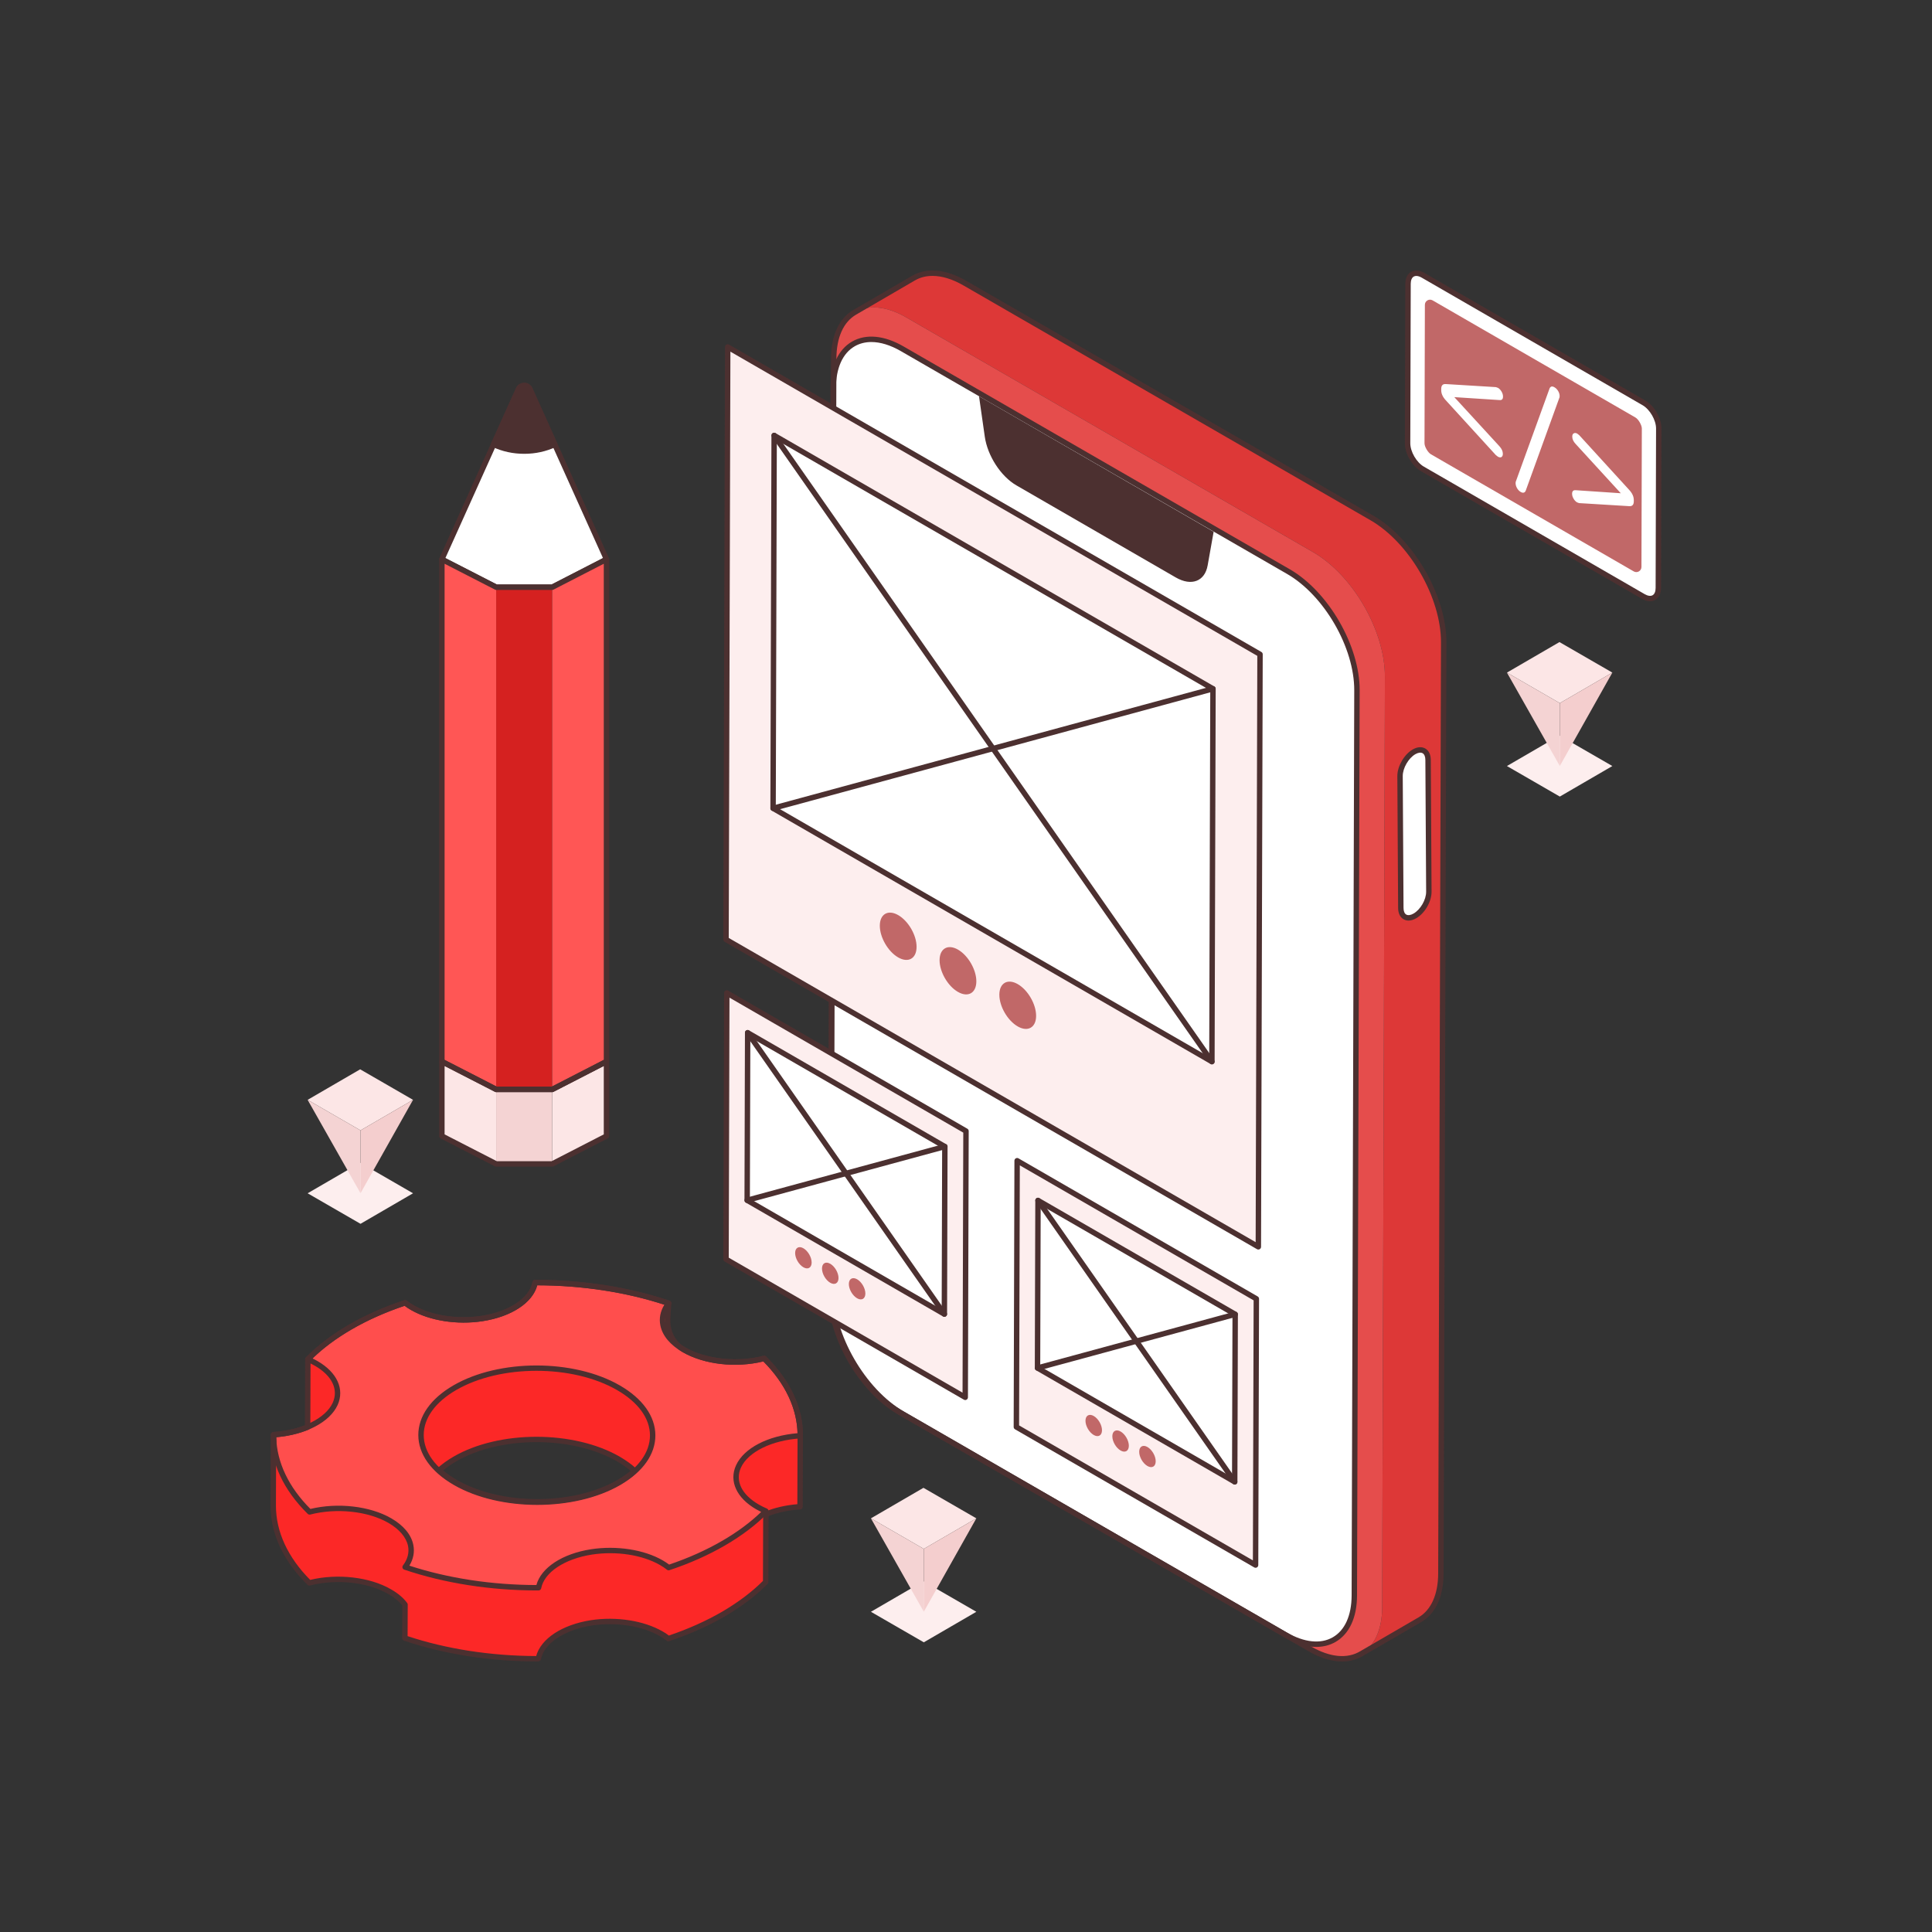 <svg xmlns="http://www.w3.org/2000/svg" xml:space="preserve" id="ApplicationWireframing" x="0" y="0" version="1.1" viewBox="0 0 2500 2500" enable-background="new 0 0 2500 2500">
  <rect x="0" y="0" width="2500" height="2500" fill="#333333" stroke="none"/>
  <g fill="#000000" class="color000000 svgShape">
    <g fill="#000000" class="color000000 svgShape">
      <g fill="#000000" class="color000000 svgShape">
        <g fill="#000000" class="color000000 svgShape">
          <g fill="#000000" class="color000000 svgShape">
            <g enable-background="new" fill="#000000" class="color000000 svgShape">
              <g fill="#000000" class="color000000 svgShape">
                <g fill="#000000" class="color000000 svgShape">
                  <path d="M1868.13,831.28l-3.62,1204.8c-0.08,29.37-10.44,50.07-27.18,59.84l-76.08,44.18
									c16.75-9.68,27.18-30.38,27.27-59.83l3.53-1204.71c0.17-59.33-41.49-131.37-92.99-161.16l-526.57-303.81
									c-25.92-14.98-49.48-16.33-66.4-6.48l76.08-44.27c16.92-9.85,40.48-8.42,66.4,6.56l526.48,303.73
									C1826.64,699.91,1868.3,772.03,1868.13,831.28z" fill="#dd3837" class="color3758dd svgShape"></path>
                </g>
              </g>
            </g>
          </g>
          <g fill="#000000" class="color000000 svgShape">
            <g fill="#000000" class="color000000 svgShape">
              <path d="M1699.03,714.39c51.53,29.75,93.2,101.86,93.03,161.13l-3.56,1204.75
							c-0.17,59.21-42.11,83.11-93.64,53.36l-526.54-303.8c-51.53-29.75-93.2-101.92-93.03-161.13l3.56-1204.75
							c0.17-59.27,42.11-83.11,93.64-53.36L1699.03,714.39z" fill="#e54d4c" class="color4c65e5 svgShape"></path>
            </g>
          </g>
          <g fill="#000000" class="color000000 svgShape">
            <g fill="#000000" class="color000000 svgShape">
              <path d="M1667.22,739.66c49.12,28.36,88.83,97.09,88.67,153.59l-3.39,1171.26
							c-0.16,56.44-40.14,79.22-89.25,50.86l-499.76-288.34c-49.12-28.36-88.84-97.15-88.68-153.59l3.39-1171.26
							c0.16-56.5,40.14-79.22,89.25-50.86L1667.22,739.66z" fill="#ffffff" class="colorffffff svgShape"></path>
              <path d="M1703.16,2131.11c-12.86,0-27.04-4.26-41.66-12.7l-499.77-288.34c-50.02-28.88-90.58-99.15-90.42-156.64
							l3.39-1171.26c0.08-28.52,9.97-49.89,27.85-60.18c18.01-10.36,41.69-8.12,66.66,6.3l499.77,288.34l0,0
							c50.03,28.89,90.59,99.15,90.42,156.63L1756,2064.52c-0.08,28.5-9.98,49.87-27.86,60.17
							C1720.68,2128.97,1712.25,2131.11,1703.16,2131.11z M1127.54,442.58c-7.88,0-15.13,1.82-21.5,5.48
							c-15.62,8.99-24.27,28.22-24.34,54.13l-3.39,1171.26c-0.16,55.25,38.84,122.79,86.92,150.55L1665,2112.34
							c22.71,13.11,43.89,15.34,59.65,6.28c15.63-9,24.28-28.22,24.35-54.12l3.39-1171.26c0.16-55.24-38.83-122.78-86.92-150.55
							l-499.77-288.34C1152.16,446.53,1139.17,442.58,1127.54,442.58z" fill="#4c3030" class="color303f4c svgShape"></path>
            </g>
          </g>
          <g fill="#000000" class="color000000 svgShape">
            <g fill="#000000" class="color000000 svgShape">
              <path d="M1736.69,2150c-13.44,0-28.27-4.47-43.59-13.36l-526.57-303.8c-52.41-30.24-94.91-103.86-94.74-164.12
							l3.54-1204.8c0.08-29.77,10.39-52.09,29.02-62.86l76.07-44.26c18.78-10.95,43.62-8.63,69.91,6.56l526.49,303.72
							c52.46,30.29,94.99,103.95,94.83,164.21l0,0l-3.62,1204.8c-0.09,29.71-10.36,52.03-28.92,62.85l-75.07,43.6
							C1755.93,2147.52,1746.69,2150,1736.69,2150z M1206.64,357.01c-8.34,0-16,1.94-22.71,5.84l-76.09,44.26
							c-16.39,9.47-25.45,29.65-25.52,56.82l-3.54,1204.8c-0.16,58.02,40.77,128.92,91.24,158.04l526.58,303.8
							c24.4,14.15,47.05,16.26,63.82,5.95l75.14-43.64c16.33-9.51,25.36-29.69,25.44-56.82l3.62-1204.8
							c0.16-58.01-40.81-128.95-91.32-158.12l-526.49-303.72C1232.55,361.18,1218.86,357.01,1206.64,357.01z M1868.13,831.28h0.07
							H1868.13z" fill="#4c3030" class="color303f4c svgShape"></path>
            </g>
          </g>
        </g>
        <g fill="#000000" class="color000000 svgShape">
          <g fill="#000000" class="color000000 svgShape">
            <path d="M1829.73,972.88c9.97-5.75,18.16-1.08,18.19,10.37l1,170.64c0.03,11.64-8.11,25.55-18.07,31.31
						c-9.96,5.75-18.16,1.27-18.19-10.37l-1-170.64C1811.62,992.74,1819.76,978.63,1829.73,972.88z" fill="#ffffff" class="colorffffff svgShape"></path>
            <path d="M1822.67,1191.2c-2.33,0-4.51-0.56-6.47-1.69c-4.53-2.61-7.03-7.82-7.04-14.69l-1.01-170.62
						c-0.04-12.62,8.86-28.03,19.82-34.36l0,0c5.97-3.44,11.78-3.89,16.36-1.25c4.55,2.62,7.07,7.82,7.09,14.65l1.01,170.62
						c0.04,12.83-8.67,27.92-19.83,34.36C1829.16,1190.21,1825.78,1191.2,1822.67,1191.2z M1831.47,975.91L1831.47,975.91
						c-8.88,5.12-16.35,18.07-16.32,28.26l1.01,170.63c0.01,4.27,1.27,7.34,3.54,8.65c2.27,1.3,5.7,0.84,9.4-1.3
						c9.03-5.21,16.35-17.89,16.33-28.26l-1.01-170.62c-0.01-4.17-1.31-7.3-3.58-8.6C1838.53,973.35,1835.13,973.8,1831.47,975.91z" fill="#4c3030" class="color303f4c svgShape"></path>
          </g>
        </g>
      </g>
      <g fill="#000000" class="color000000 svgShape">
        <g fill="#000000" class="color000000 svgShape">
          <path d="M1570.44,688.09l-7.73,43.48c-3.67,20.74-21.02,27.34-41.24,15.66l-206.22-119.14
					c-20.16-11.65-37.41-38.24-40.96-63.15l-7.46-52.25L1570.44,688.09z" fill="#4c3030" class="color303f4c svgShape"></path>
        </g>
      </g>
    </g>
    <g fill="#000000" class="color000000 svgShape">
      <g fill="#000000" class="color000000 svgShape">
        <g fill="#000000" class="color000000 svgShape">
          <g fill="#000000" class="color000000 svgShape">
            <polygon points="1630.47 846.67 1628.3 1613.4 939.48 1215.71 941.65 448.98" fill="#fdeeee" class="coloreef2fd svgShape"></polygon>
            <path d="M1628.29,1616.9c-0.6,0-1.21-0.16-1.75-0.47l-688.82-397.69c-1.09-0.63-1.76-1.79-1.75-3.04l2.17-766.73
						c0.01-1.25,0.67-2.4,1.76-3.03c1.08-0.62,2.41-0.62,3.49,0l688.82,397.69c1.09,0.63,1.76,1.79,1.75,3.04l-2.17,766.73
						c-0.01,1.25-0.67,2.4-1.76,3.03C1629.5,1616.74,1628.9,1616.9,1628.29,1616.9z M942.98,1213.69l681.83,393.65l2.15-758.65
						L945.13,455.03L942.98,1213.69z" fill="#4c3030" class="color303f4c svgShape"></path>
          </g>
        </g>
        <g fill="#000000" class="color000000 svgShape">
          <g fill="#000000" class="color000000 svgShape">
            <polygon points="1569.58 891.29 1568.21 1373.75 1000.37 1045.91 1001.74 563.45" fill="#ffffff" class="colorffffff svgShape"></polygon>
            <path d="M1568.21,1377.26c-0.6,0-1.21-0.16-1.75-0.47l-567.84-327.84c-1.09-0.63-1.76-1.79-1.75-3.04l1.37-482.46
						c0.01-1.25,0.67-2.4,1.76-3.03c1.08-0.62,2.41-0.62,3.49,0l567.84,327.84c1.09,0.63,1.76,1.79,1.75,3.04l-1.37,482.46
						c-0.01,1.25-0.67,2.4-1.76,3.03C1569.41,1377.1,1568.81,1377.26,1568.21,1377.26z M1003.88,1043.89l560.85,323.81l1.34-474.39
						L1005.22,569.5L1003.88,1043.89z" fill="#4c3030" class="color303f4c svgShape"></path>
          </g>
        </g>
      </g>
      <g fill="#000000" class="color000000 svgShape">
        <g fill="#000000" class="color000000 svgShape">
          <g fill="#000000" class="color000000 svgShape">
            <path d="M1162.34,1184.19c13.13,7.58,23.75,26,23.71,41.07c-0.04,15.11-10.73,21.18-23.86,13.6
						s-23.75-25.95-23.71-41.06C1138.52,1182.72,1149.21,1176.6,1162.34,1184.19z" fill="#c16868" class="color68c180 svgShape"></path>
          </g>
        </g>
        <g fill="#000000" class="color000000 svgShape">
          <g fill="#000000" class="color000000 svgShape">
            <path d="M1239.67,1228.83c13.13,7.58,23.75,26,23.71,41.07c-0.04,15.11-10.73,21.18-23.86,13.6
						c-13.15-7.59-23.75-25.95-23.71-41.06C1215.85,1227.37,1226.52,1221.24,1239.67,1228.83z" fill="#c16868" class="color68c180 svgShape"></path>
          </g>
        </g>
        <g fill="#000000" class="color000000 svgShape">
          <g fill="#000000" class="color000000 svgShape">
            <path d="M1317.01,1273.48c13.13,7.58,23.75,26,23.71,41.07c-0.04,15.11-10.73,21.18-23.86,13.6
						c-13.15-7.59-23.75-25.95-23.71-41.06C1293.19,1272.02,1303.85,1265.89,1317.01,1273.48z" fill="#c16868" class="color68c180 svgShape"></path>
          </g>
        </g>
      </g>
      <g fill="#000000" class="color000000 svgShape">
        <line x1="1001.74" x2="1568.21" y1="563.45" y2="1373.75" fill="#fff"></line>
        <path d="M1568.21,1377.26c-1.1,0-2.19-0.52-2.87-1.49L998.86,565.45c-1.11-1.59-0.72-3.77,0.87-4.88
				c1.57-1.1,3.76-0.73,4.88,0.86l566.48,810.31c1.11,1.59,0.72,3.77-0.87,4.88C1569.61,1377.05,1568.91,1377.26,1568.21,1377.26z" fill="#4c3030" class="color303f4c svgShape"></path>
      </g>
      <g fill="#000000" class="color000000 svgShape">
        <line x1="1000.37" x2="1569.58" y1="1045.91" y2="891.29" fill="#fff"></line>
        <path d="M1000.37,1049.41c-1.55,0-2.95-1.03-3.38-2.59c-0.51-1.86,0.59-3.79,2.46-4.3l569.21-154.62
				c1.89-0.52,3.8,0.6,4.3,2.46c0.51,1.86-0.59,3.79-2.46,4.3l-569.21,154.62C1000.98,1049.37,1000.67,1049.41,1000.37,1049.41z" fill="#4c3030" class="color303f4c svgShape"></path>
      </g>
    </g>
    <g fill="#000000" class="color000000 svgShape">
      <g fill="#000000" class="color000000 svgShape">
        <g fill="#000000" class="color000000 svgShape">
          <g fill="#000000" class="color000000 svgShape">
            <g fill="#000000" class="color000000 svgShape">
              <polygon points="1249.99 1463.6 1249.02 1808.15 939.48 1629.43 940.45 1284.88" fill="#fdeeee" class="coloreef2fd svgShape"></polygon>
              <path d="M1249.02,1811.65c-0.6,0-1.21-0.16-1.75-0.47l-309.54-178.71c-1.09-0.63-1.76-1.79-1.75-3.04l0.98-344.55
							c0.01-1.25,0.67-2.4,1.76-3.03c1.08-0.62,2.41-0.62,3.49,0l309.54,178.71c1.09,0.63,1.76,1.79,1.75,3.04l-0.98,344.55
							c-0.01,1.25-0.67,2.4-1.76,3.03C1250.22,1811.5,1249.62,1811.65,1249.02,1811.65z M942.98,1627.42l302.55,174.68l0.95-336.48
							l-302.55-174.68L942.98,1627.42z" fill="#4c3030" class="color303f4c svgShape"></path>
            </g>
          </g>
          <g fill="#000000" class="color000000 svgShape">
            <g fill="#000000" class="color000000 svgShape">
              <polygon points="1222.63 1483.65 1222.01 1700.46 966.84 1553.13 967.45 1336.32" fill="#ffffff" class="colorffffff svgShape"></polygon>
              <path d="M1222.01,1703.96c-0.6,0-1.21-0.16-1.75-0.47l-255.17-147.32c-1.09-0.63-1.76-1.79-1.75-3.04l0.62-216.81
							c0.01-1.25,0.67-2.4,1.76-3.03c1.08-0.62,2.41-0.62,3.49,0l255.17,147.33c1.09,0.63,1.76,1.79,1.75,3.04l-0.62,216.8
							c-0.01,1.25-0.67,2.4-1.76,3.03C1223.22,1703.8,1222.62,1703.96,1222.01,1703.96z M970.35,1551.11l248.18,143.29l0.59-208.73
							l-248.18-143.29L970.35,1551.11z" fill="#4c3030" class="color303f4c svgShape"></path>
            </g>
          </g>
        </g>
        <g fill="#000000" class="color000000 svgShape">
          <g fill="#000000" class="color000000 svgShape">
            <g fill="#000000" class="color000000 svgShape">
              <path d="M1039.62,1615.27c5.9,3.41,10.67,11.68,10.65,18.45c-0.02,6.79-4.82,9.52-10.72,6.11
							c-5.9-3.41-10.67-11.66-10.65-18.45C1028.92,1614.61,1033.72,1611.86,1039.62,1615.27z" fill="#c16868" class="color68c180 svgShape"></path>
            </g>
          </g>
          <g fill="#000000" class="color000000 svgShape">
            <g fill="#000000" class="color000000 svgShape">
              <path d="M1074.38,1635.33c5.9,3.41,10.67,11.68,10.65,18.45c-0.02,6.79-4.82,9.52-10.72,6.11
							c-5.91-3.41-10.67-11.66-10.65-18.45C1063.67,1634.67,1068.47,1631.92,1074.38,1635.33z" fill="#c16868" class="color68c180 svgShape"></path>
            </g>
          </g>
          <g fill="#000000" class="color000000 svgShape">
            <g fill="#000000" class="color000000 svgShape">
              <path d="M1109.13,1655.4c5.9,3.41,10.67,11.68,10.65,18.45c-0.02,6.79-4.82,9.52-10.72,6.11
							c-5.91-3.41-10.67-11.66-10.65-18.45C1098.42,1654.74,1103.22,1651.99,1109.13,1655.4z" fill="#c16868" class="color68c180 svgShape"></path>
            </g>
          </g>
        </g>
        <g fill="#000000" class="color000000 svgShape">
          <line x1="967.45" x2="1222.01" y1="1336.32" y2="1700.46" fill="#fff"></line>
          <path d="M1222.01,1703.96c-1.1,0-2.19-0.52-2.87-1.49l-254.56-364.13c-1.11-1.59-0.72-3.77,0.87-4.88
					c1.57-1.1,3.76-0.73,4.88,0.86l254.56,364.13c1.11,1.59,0.72,3.77-0.87,4.88C1223.41,1703.75,1222.71,1703.96,1222.01,1703.96z" fill="#4c3030" class="color303f4c svgShape"></path>
        </g>
        <g fill="#000000" class="color000000 svgShape">
          <line x1="966.84" x2="1222.63" y1="1553.13" y2="1483.65" fill="#fff"></line>
          <path d="M966.84,1556.63c-1.55,0-2.95-1.03-3.38-2.59c-0.51-1.86,0.59-3.79,2.46-4.3l255.79-69.48
					c1.89-0.51,3.8,0.6,4.3,2.46c0.51,1.86-0.6,3.79-2.46,4.3l-255.79,69.48C967.45,1556.6,967.14,1556.63,966.84,1556.63z" fill="#4c3030" class="color303f4c svgShape"></path>
        </g>
      </g>
      <g fill="#000000" class="color000000 svgShape">
        <g fill="#000000" class="color000000 svgShape">
          <g fill="#000000" class="color000000 svgShape">
            <g fill="#000000" class="color000000 svgShape">
              <polygon points="1625.7 1680.64 1624.72 2025.19 1315.18 1846.48 1316.16 1501.93" fill="#fdeeee" class="coloreef2fd svgShape"></polygon>
              <path d="M1624.72,2028.69c-0.6,0-1.21-0.16-1.75-0.47l-309.54-178.71c-1.09-0.63-1.76-1.79-1.75-3.04l0.98-344.55
							c0.01-1.25,0.67-2.4,1.76-3.03c1.08-0.62,2.41-0.62,3.49,0l309.54,178.71c1.09,0.63,1.76,1.79,1.75,3.04l-0.98,344.55
							c-0.01,1.25-0.67,2.4-1.76,3.03C1625.92,2028.54,1625.32,2028.69,1624.72,2028.69z M1318.69,1844.46l302.55,174.68
							l0.95-336.48l-302.55-174.68L1318.69,1844.46z" fill="#4c3030" class="color303f4c svgShape"></path>
            </g>
          </g>
          <g fill="#000000" class="color000000 svgShape">
            <g fill="#000000" class="color000000 svgShape">
              <polygon points="1598.33 1700.7 1597.72 1917.5 1342.54 1770.18 1343.16 1553.37" fill="#ffffff" class="colorffffff svgShape"></polygon>
              <path d="M1597.72,1921c-0.6,0-1.21-0.16-1.75-0.47l-255.18-147.32c-1.09-0.63-1.76-1.79-1.75-3.04l0.62-216.81
							c0.01-1.25,0.67-2.4,1.76-3.03c1.08-0.62,2.41-0.62,3.49,0l255.17,147.32c1.09,0.63,1.76,1.79,1.75,3.04l-0.61,216.81
							c-0.01,1.25-0.67,2.4-1.76,3.03C1598.93,1920.85,1598.32,1921,1597.72,1921z M1346.05,1768.16l248.18,143.29l0.59-208.73
							l-248.18-143.29L1346.05,1768.16z" fill="#4c3030" class="color303f4c svgShape"></path>
            </g>
          </g>
        </g>
        <g fill="#000000" class="color000000 svgShape">
          <g fill="#000000" class="color000000 svgShape">
            <g fill="#000000" class="color000000 svgShape">
              <path d="M1415.33,1832.31c5.9,3.41,10.67,11.68,10.65,18.45c-0.02,6.79-4.82,9.52-10.72,6.11
							c-5.9-3.41-10.67-11.66-10.65-18.45C1404.63,1831.65,1409.43,1828.91,1415.33,1832.31z" fill="#c16868" class="color68c180 svgShape"></path>
            </g>
          </g>
          <g fill="#000000" class="color000000 svgShape">
            <g fill="#000000" class="color000000 svgShape">
              <path d="M1450.08,1852.38c5.9,3.41,10.67,11.68,10.65,18.45c-0.02,6.79-4.82,9.52-10.72,6.11
							c-5.91-3.41-10.67-11.66-10.65-18.45C1439.38,1851.72,1444.17,1848.97,1450.08,1852.38z" fill="#c16868" class="color68c180 svgShape"></path>
            </g>
          </g>
          <g fill="#000000" class="color000000 svgShape">
            <g fill="#000000" class="color000000 svgShape">
              <path d="M1484.83,1872.44c5.9,3.41,10.67,11.68,10.65,18.45c-0.02,6.79-4.82,9.52-10.72,6.11
							c-5.91-3.41-10.67-11.66-10.65-18.45C1474.13,1871.78,1478.92,1869.03,1484.83,1872.44z" fill="#c16868" class="color68c180 svgShape"></path>
            </g>
          </g>
        </g>
        <g fill="#000000" class="color000000 svgShape">
          <line x1="1343.16" x2="1597.72" y1="1553.37" y2="1917.5" fill="#fff"></line>
          <path d="M1597.72,1921c-1.1,0-2.19-0.52-2.87-1.49l-254.56-364.13c-1.11-1.59-0.72-3.77,0.87-4.88
					c1.57-1.1,3.76-0.73,4.88,0.86l254.56,364.13c1.11,1.59,0.72,3.77-0.87,4.88C1599.12,1920.8,1598.42,1921,1597.72,1921z" fill="#4c3030" class="color303f4c svgShape"></path>
        </g>
        <g fill="#000000" class="color000000 svgShape">
          <line x1="1342.54" x2="1598.33" y1="1770.18" y2="1700.7" fill="#fff"></line>
          <path d="M1342.54,1773.68c-1.55,0-2.95-1.03-3.38-2.59c-0.51-1.86,0.59-3.79,2.46-4.3l255.79-69.48
					c1.88-0.52,3.8,0.6,4.3,2.46c0.51,1.86-0.59,3.79-2.46,4.3l-255.79,69.48C1343.15,1773.64,1342.84,1773.68,1342.54,1773.68z" fill="#4c3030" class="color303f4c svgShape"></path>
        </g>
      </g>
    </g>
    <g fill="#000000" class="color000000 svgShape">
      <g fill="#000000" class="color000000 svgShape">
        <g fill="#000000" class="color000000 svgShape">
          <path d="M784.83,723.73l-99.12-220.12c-2.87-6.38-11.93-6.38-14.8,0l-99.12,220.12l70.27,36.08h72.5L784.83,723.73z
					" fill="#ffffff" class="colorffffff svgShape"></path>
          <path d="M714.56,763.31h-72.5c-0.55,0-1.11-0.13-1.6-0.39l-70.27-36.08c-1.66-0.85-2.36-2.85-1.59-4.55
					l99.11-220.12c1.9-4.23,5.96-6.85,10.6-6.85c4.63,0,8.69,2.62,10.59,6.85l99.11,220.12c0.77,1.7,0.06,3.7-1.59,4.55
					l-70.27,36.08C715.67,763.18,715.11,763.31,714.56,763.31z M642.9,756.31h70.81l66.55-34.18l-97.75-217.08
					c-1.54-3.4-6.89-3.4-8.42,0l-97.75,217.08L642.9,756.31z" fill="#4c3030" class="color303f4c svgShape"></path>
        </g>
        <g fill="#000000" class="color000000 svgShape">
          <g fill="#000000" class="color000000 svgShape">
            <rect width="72.5" height="96.47" x="642.06" y="1409.66" fill="#f4d3d3" class="colord3ddf4 svgShape"></rect>
          </g>
          <g fill="#000000" class="color000000 svgShape">
            <polygon points="571.79 1373.58 571.79 1470.05 642.06 1506.13 642.06 1409.66" fill="#fce6e6" class="colore6ecfc svgShape"></polygon>
          </g>
          <g fill="#000000" class="color000000 svgShape">
            <polygon points="714.56 1506.13 784.83 1470.05 784.83 1373.58 714.56 1409.66" fill="#fce6e6" class="colore6ecfc svgShape"></polygon>
          </g>
          <g fill="#000000" class="color000000 svgShape">
            <rect width="72.5" height="649.85" x="642.06" y="759.81" fill="#d52120" class="colored4545 svgShape"></rect>
          </g>
          <g fill="#000000" class="color000000 svgShape">
            <polygon points="642.06 759.81 571.79 723.73 571.79 1373.58 642.06 1409.66" fill="#ff5655" class="colorff5555 svgShape"></polygon>
          </g>
          <g fill="#000000" class="color000000 svgShape">
            <polygon points="714.56 759.81 714.56 1409.66 784.83 1373.58 784.83 723.73" fill="#ff5655" class="colorff5555 svgShape"></polygon>
          </g>
        </g>
        <g fill="#000000" class="color000000 svgShape">
          <path d="M717.9,575.11c-12.04,5.61-25.44,8.62-39.53,8.62c-14.22,0-27.63-3.01-39.67-8.62l32.26-71.5
					c2.88-6.38,11.93-6.37,14.8,0.01L717.9,575.11z" fill="#4c3030" class="color303f4c svgShape"></path>
          <path d="M678.37,587.23c-14.56,0-28.41-3.01-41.15-8.95c-1.74-0.81-2.5-2.87-1.72-4.61l32.25-71.5
					c1.91-4.22,5.96-6.84,10.59-6.84h0.01c4.63,0,8.69,2.63,10.59,6.86l32.14,71.49c0.79,1.75,0.02,3.8-1.72,4.61
					C706.64,584.22,692.84,587.23,678.37,587.23z M643.34,573.34c21.77,9.12,47.99,9.17,69.92,0l-30.69-68.28
					c-0.77-1.7-2.34-2.72-4.21-2.73l0,0c-1.87,0-3.44,1.02-4.21,2.72L643.34,573.34z" fill="#4c3030" class="color303f4c svgShape"></path>
        </g>
      </g>
      <g fill="#000000" class="color000000 svgShape">
        <path d="M714.61,1413.22h-72.5c-0.55,0-1.11-0.13-1.6-0.39l-70.31-36.1c-1.17-0.6-1.9-1.8-1.9-3.12V723.76
				c0-1.22,0.64-2.35,1.68-2.99c1.05-0.64,2.33-0.68,3.43-0.13l69.56,35.71h70.8l69.42-35.71c1.07-0.56,2.38-0.51,3.43,0.13
				c1.04,0.64,1.68,1.77,1.68,2.99v649.85c0,1.31-0.73,2.51-1.9,3.12l-70.17,36.1C715.72,1413.08,715.17,1413.22,714.61,1413.22z
				 M642.97,1406.21h70.8l67.52-34.74V729.5l-65.07,33.48c-0.49,0.25-1.05,0.39-1.6,0.39h-72.5c-0.55,0-1.11-0.13-1.6-0.39
				l-65.21-33.48v641.98L642.97,1406.21z" fill="#4c3030" class="color303f4c svgShape"></path>
      </g>
      <g fill="#000000" class="color000000 svgShape">
        <path d="M714.61,1509.63h-72.5c-0.55,0-1.11-0.13-1.6-0.39l-70.31-36.1c-1.17-0.6-1.9-1.8-1.9-3.12v-96.41
				c0-1.22,0.64-2.35,1.68-2.99c1.05-0.64,2.33-0.68,3.43-0.13l69.56,35.71h70.8l69.42-35.71c1.07-0.56,2.38-0.51,3.43,0.13
				c1.04,0.64,1.68,1.77,1.68,2.99v96.41c0,1.31-0.73,2.51-1.9,3.12l-70.17,36.1C715.72,1509.49,715.17,1509.63,714.61,1509.63z
				 M642.97,1502.62h70.8l67.52-34.74v-88.53l-65.07,33.48c-0.49,0.25-1.05,0.39-1.6,0.39h-72.5c-0.55,0-1.11-0.13-1.6-0.39
				l-65.21-33.48v88.53L642.97,1502.62z" fill="#4c3030" class="color303f4c svgShape"></path>
      </g>
    </g>
    <g fill="#000000" class="color000000 svgShape">
      <g fill="#000000" class="color000000 svgShape">
        <g fill="#000000" class="color000000 svgShape">
          <g fill="#000000" class="color000000 svgShape">
            <path d="M544.51,1948.57l0.28-91.81c0-22.1,14.64-44.21,43.65-60.97c58.29-33.94,153.06-33.94,211.77,0
						c29.57,17.04,44.35,39.43,44.35,61.81l-0.28,91.81c0-22.39-14.64-44.78-44.35-61.81c-58.72-33.94-153.48-33.94-211.77,0
						C559.16,1904.36,544.66,1926.47,544.51,1948.57z" fill="#fc2827" class="colorfcdd27 svgShape"></path>
          </g>
          <g fill="#000000" class="color000000 svgShape">
            <g enable-background="new" fill="#000000" class="color000000 svgShape">
              <g fill="#000000" class="color000000 svgShape">
                <g fill="#000000" class="color000000 svgShape">
                  <path d="M864.99,1778.2c-5.35,6.9-7.89,14.36-7.89,21.68l0.14-91.8c0.14-7.32,2.67-14.79,8.03-21.68
									L864.99,1778.2z" fill="#fc2827" class="colorfcdd27 svgShape"></path>
                </g>
                <g fill="#000000" class="color000000 svgShape">
                  <path d="M1035.51,1857.75l-0.28,91.95c-16.05,0.99-31.4,4.37-44.21,9.71l-0.28,87.72
									c-14.5,14.79-32.81,28.73-54.49,41.4c-21.83,12.67-45.76,23.24-71.39,31.83c-2.82-2.4-5.91-4.51-9.29-6.34
									c-22.95-13.24-57.03-19.15-90.54-14.08c-38.16,6.06-64.35,24.92-68.43,46.47c-59.56,0.14-119.4-8.73-172.63-26.75
									l0.14-43.23c-4.51-6.19-11.26-11.97-19.99-16.9c-28.02-16.33-69.7-20-103.77-11.27c-31.26-30.84-46.75-65.47-46.75-99.97
									l0.28-91.81c0,34.5,15.49,69.14,46.75,99.97c34.08-8.73,75.61-5.07,103.77,11.12c18.45,10.7,27.74,24.64,27.6,38.58v24.08
									c51.25,16.48,108.14,24.5,164.89,24.22c4.08-21.4,30.27-40.27,68.43-46.33c33.51-5.07,67.59,0.85,90.54,13.94
									c3.38,1.97,6.48,4.08,9.29,6.34c25.63-8.45,49.56-19.01,71.39-31.68c5.35-3.24,10.7-6.48,15.63-9.72l0.28-75.61
									c0-4.65,1.13-9.15,3.1-13.8C965.67,1875.35,998.34,1860.15,1035.51,1857.75z" fill="#fc2827" class="colorfcdd27 svgShape"></path>
                </g>
                <g fill="#000000" class="color000000 svgShape">
                  <path d="M409.06,1856.2c-3.38-1.97-7.04-3.8-10.98-5.49l0.28-91.81c3.94,1.69,7.6,3.52,10.98,5.49
									c17.32,10,27.46,23.8,27.46,38.44l-0.28,91.81C436.52,1880,426.52,1866.2,409.06,1856.2z" fill="#fc2827" class="colorfcdd27 svgShape"></path>
                </g>
              </g>
            </g>
          </g>
          <g fill="#000000" class="color000000 svgShape">
            <g fill="#000000" class="color000000 svgShape">
              <path d="M991.02,1955.34c-14.52,14.79-32.81,28.75-54.52,41.37c-21.79,12.67-45.75,23.25-71.33,31.77
							c-2.86-2.27-6-4.38-9.39-6.34c-22.86-13.2-56.93-19.11-90.46-13.96c-38.23,5.97-64.38,24.81-68.47,46.35
							c-59.59,0.16-119.41-8.72-172.65-26.73c15.03-19.77,8.44-43.86-19.78-60.16c-28.14-16.25-69.74-19.98-103.83-11.21
							c-31.27-30.78-46.79-65.4-46.71-99.92c37.17-2.44,69.62-17.65,79.8-39.81c8.79-19.44-1.53-39.15-24.39-52.35
							c-3.39-1.96-7.05-3.77-10.97-5.42c14.61-14.84,32.72-28.81,54.52-41.47c21.7-12.61,45.84-23.2,71.33-31.66
							c2.84,2.23,5.95,4.32,9.3,6.26c22.92,13.23,57.03,19.25,90.46,14.09c38.32-5.92,64.56-24.92,68.47-46.45
							c59.77-0.16,119.5,8.77,172.83,26.73c-15.21,19.88-8.44,43.86,19.69,60.11c28.23,16.3,69.65,20.14,103.92,11.26
							c31.18,30.83,46.79,65.4,46.71,100.02c-37.17,2.33-69.89,17.6-79.97,39.81c-8.8,19.38,1.69,39.12,24.62,52.35
							C983.54,1951.91,987.16,1953.7,991.02,1955.34z M589.01,1918.49c58.8,33.95,153.6,33.94,212.01,0
							c58.32-33.89,58.01-88.81-0.78-122.75c-58.7-33.89-153.51-33.89-211.83,0C530,1829.68,530.31,1884.59,589.01,1918.49
							L589.01,1918.49z" fill="#ff4e4d" class="colorffe94d svgShape"></path>
            </g>
          </g>
        </g>
        <g fill="#000000" class="color000000 svgShape">
          <path d="M695.2,1946.71c-39.04,0-78.11-8.62-107.92-25.86c-7.96-4.57-15.2-9.78-21.5-15.48
					c-0.73-0.66-1.15-1.6-1.16-2.59s0.4-1.93,1.13-2.59c5.9-5.43,12.95-10.55,20.95-15.21c59.17-34.39,155.76-34.39,215.3-0.01
					c8.76,5.14,15.83,10.27,21.63,15.71c0.71,0.67,1.11,1.6,1.11,2.57s-0.42,1.9-1.14,2.56c-5.87,5.39-12.66,10.31-20.76,15.03
					C773.23,1938.09,734.23,1946.71,695.2,1946.71z M573.45,1902.77c5.2,4.37,11.02,8.4,17.33,12.03
					c57.68,33.36,151.24,33.36,208.56,0.01c6.34-3.7,11.82-7.51,16.64-11.58c-4.86-4.15-10.61-8.16-17.49-12.19
					c-57.59-33.25-151.01-33.26-208.26,0.01C583.97,1894.7,578.34,1898.63,573.45,1902.77z" fill="#4c3030" class="color303f4c svgShape"></path>
        </g>
        <g fill="#000000" class="color000000 svgShape">
          <g fill="#000000" class="color000000 svgShape">
            <path d="M695.67,2149.93c-61.05,0-120.81-9.31-172.88-26.94c-1.43-0.48-2.39-1.83-2.38-3.33l0.18-42.09
						c-4.36-5.57-10.48-10.59-18.17-14.94c-26.34-15.35-67-19.76-101.26-10.99c-1.2,0.32-2.46-0.04-3.33-0.9
						c-31.25-30.87-47.77-66.29-47.77-102.44l0.28-91.75c0-0.01,0-0.01,0-0.02v-0.01c0.01-1.92,1.56-3.48,3.48-3.49
						c14.55-0.94,28.58-3.94,40.74-8.71l0.27-85.43c0-0.92,0.36-1.8,1.01-2.45c15.33-15.51,33.92-29.64,55.27-42
						c21.37-12.47,45.59-23.23,71.98-31.97c1.13-0.37,2.37-0.15,3.29,0.59c2.75,2.2,5.71,4.18,8.8,5.9
						c23.06,13.35,56.85,18.6,88.23,13.72c35.48-5.51,61.83-23.04,65.55-43.61c0.3-1.66,1.74-2.87,3.43-2.88c0.61,0,1.22,0,1.83,0
						c60.23,0,119.48,9.24,171.52,26.76c0.34,0.04,0.66,0.14,0.97,0.28c1.33,0.63,2.18,1.98,2.04,3.45
						c-0.78,8.38-1.22,15.53-1.33,21.85c-0.25,14.56,7,27.91,18.94,34.84c26.89,15.48,67.61,19.86,101.56,11.03
						c1.21-0.3,2.47,0.03,3.34,0.9c31.34,30.97,47.86,66.4,47.76,102.45l-0.27,91.96c-0.01,1.84-1.44,3.37-3.28,3.48
						c-14.91,0.95-29.01,3.92-40.95,8.62l-0.27,85.34c0,0.91-0.36,1.79-1.01,2.44c-14.63,14.91-33.22,29.04-55.24,41.99
						c-21.74,12.58-45.99,23.37-72.1,32.07c-1.16,0.39-2.42,0.14-3.34-0.63c-2.81-2.34-5.66-4.27-8.72-5.93
						c-23.02-13.24-56.79-18.45-88.27-13.65c-35.3,5.59-61.66,23.12-65.55,43.64C699.66,2149.03,697.62,2149.92,695.67,2149.93z
						 M527.43,2117.15c50.25,16.69,107.66,25.58,166.38,25.77c6.13-22.46,33.43-40.5,70.7-46.4c32.97-5.05,68.5,0.5,92.76,14.45
						c2.85,1.54,5.57,3.33,8.25,5.42c24.97-8.45,48.17-18.83,68.97-30.87c20.98-12.34,38.73-25.74,52.78-39.84l0.27-86.25
						c0.01-1.41,0.85-2.67,2.15-3.22c12.22-5.14,26.71-8.5,42.08-9.78l0.27-88.62l3.5-0.08l-3.5-0.01
						c0.1-33.59-15.21-66.77-44.28-96.05c-35.71,8.75-76.56,4.07-104.62-12.09c-14.4-8.36-22.99-24.07-22.69-41.18
						c0.1-5.76,0.46-12.15,1.09-19.48c-50.56-16.75-107.94-25.62-166.31-25.73c-5.97,22.54-33.28,40.59-70.72,46.41
						c-32.88,5.1-68.43-0.47-92.76-14.55c-2.82-1.57-5.59-3.36-8.21-5.34c-25.24,8.47-48.42,18.83-68.9,30.78
						c-20.35,11.78-38.1,25.18-52.8,39.86l-0.27,86.34c-0.01,1.41-0.85,2.68-2.15,3.22c-12.46,5.2-26.89,8.59-41.92,9.86
						c0.07,1.99,0.18,3.98,0.29,5.97c0.04,0.72-0.14,1.42-0.47,2.03l-0.25,80.53c0,33.69,15.31,66.87,44.3,96.06
						c35.5-8.54,77.24-3.72,104.54,12.18c8.93,5.04,16.02,11.02,21.01,17.75c0.45,0.61,0.69,1.34,0.69,2.1L527.43,2117.15z
						 M1035.26,1949.69h0.07H1035.26z" fill="#4c3030" class="color303f4c svgShape"></path>
          </g>
        </g>
        <g fill="#000000" class="color000000 svgShape">
          <g fill="#000000" class="color000000 svgShape">
            <g fill="#000000" class="color000000 svgShape">
              <path d="M695.31,2058.03c-60.62,0-120.13-9.3-172.21-26.92c-1.07-0.36-1.89-1.21-2.23-2.29
							c-0.33-1.08-0.12-2.25,0.56-3.15c6.02-7.91,8.28-16.61,6.57-25.17c-2.24-11.11-11.22-21.71-25.31-29.84
							c-26.44-15.27-67.11-19.63-101.2-10.85c-1.2,0.29-2.46-0.03-3.33-0.9c-31.32-30.83-47.84-66.25-47.76-102.42
							c0.01-1.84,1.44-3.37,3.27-3.49c36.69-2.41,67.57-17.59,76.85-37.78c7.76-17.18-0.81-35.08-22.96-47.86
							c-3.31-1.91-6.87-3.67-10.57-5.22c-1.07-0.45-1.85-1.4-2.08-2.54c-0.23-1.14,0.12-2.32,0.94-3.14
							c15.16-15.41,33.75-29.56,55.25-42.04c21.46-12.48,45.68-23.23,71.98-31.96c1.09-0.37,2.34-0.16,3.27,0.57
							c2.67,2.11,5.67,4.12,8.88,5.98c22.99,13.28,56.77,18.5,88.17,13.66c35.48-5.48,61.82-23.01,65.55-43.62
							c0.3-1.66,1.75-2.87,3.44-2.88c0.51,0,1.03,0,1.55,0c60.51,0,120.09,9.3,172.4,26.92c1.07,0.36,1.9,1.21,2.24,2.29
							c0.33,1.08,0.12,2.25-0.57,3.15c-6.05,7.91-8.36,16.6-6.65,25.12c2.22,11.09,11.2,21.68,25.31,29.82
							c26.56,15.34,67.26,19.72,101.3,10.91c1.18-0.31,2.46,0.03,3.34,0.9c31.32,30.97,47.83,66.42,47.75,102.52
							c-0.01,1.85-1.44,3.37-3.28,3.49c-36.85,2.31-67.8,17.49-77,37.76c-7.78,17.11,0.89,35.01,23.18,47.87
							c3.21,1.86,6.73,3.6,10.45,5.18c1.07,0.45,1.84,1.41,2.07,2.54c0.23,1.14-0.12,2.31-0.94,3.14
							c-14.9,15.18-33.49,29.29-55.25,41.94c-21.66,12.59-45.88,23.38-71.98,32.06c-1.11,0.38-2.35,0.15-3.28-0.58
							c-2.69-2.14-5.71-4.17-8.97-6.05c-22.84-13.19-56.64-18.37-88.17-13.53c-35.31,5.51-61.66,23.01-65.56,43.54
							c-0.31,1.65-1.75,2.85-3.43,2.85C696.35,2058.03,695.82,2058.03,695.31,2058.03z M529.73,2025.94
							c49.95,16.32,106.6,24.97,164.35,25.09c6.13-22.48,33.44-40.49,70.71-46.31c33.04-5.07,68.59,0.43,92.75,14.38
							c2.95,1.71,5.74,3.54,8.3,5.46c24.98-8.43,48.15-18.81,68.91-30.88c19.51-11.34,36.37-23.86,50.2-37.25
							c-2.27-1.09-4.45-2.24-6.51-3.43c-25.35-14.64-35.33-36.41-26.05-56.83c10.12-22.28,41.17-38.43,79.62-41.61
							c-0.88-32.53-16.13-64.55-44.24-92.89c-35.79,8.72-76.62,4.04-104.61-12.11c-16.11-9.3-26.02-21.24-28.68-34.52
							c-1.82-9.11-0.02-18.28,5.21-26.76c-50.16-16.31-106.87-24.96-164.5-25.09c-5.98,22.58-33.29,40.63-70.74,46.41
							c-32.9,5.07-68.43-0.49-92.74-14.52c-2.91-1.69-5.67-3.49-8.2-5.38c-25.17,8.47-48.35,18.82-68.92,30.78
							c-19.29,11.21-36.15,23.75-50.19,37.34c2.29,1.09,4.51,2.26,6.63,3.49c25.2,14.55,35.1,36.32,25.83,56.83
							c-10.19,22.19-41.17,38.33-79.45,41.61c0.88,32.6,16.12,64.58,44.24,92.8c35.35-8.54,77.09-3.78,104.51,12.05
							c16.08,9.28,26,21.22,28.68,34.52C536.69,2008.27,534.92,2017.45,529.73,2025.94z M695.16,1947.33
							c-39.02,0-78.1-8.6-107.9-25.81l0,0c-29.61-17.09-45.93-40.03-45.97-64.57c-0.03-24.41,16.07-47.22,45.36-64.24
							c59.17-34.39,155.78-34.4,215.34-0.01c29.67,17.13,46.03,40.1,46.06,64.67c0.03,24.38-16.04,47.16-45.27,64.15
							C773.17,1938.72,734.19,1947.33,695.16,1947.33z M590.76,1915.45c57.68,33.3,151.21,33.3,208.51,0.01
							c26.97-15.68,41.82-36.31,41.78-58.09c-0.03-21.97-15.15-42.78-42.56-58.61c-57.62-33.27-151.07-33.27-208.32,0
							c-27.03,15.71-41.9,36.37-41.87,58.17C548.32,1878.88,563.41,1899.66,590.76,1915.45L590.76,1915.45z" fill="#4c3030" class="color303f4c svgShape"></path>
            </g>
          </g>
        </g>
      </g>
    </g>
    <g fill="#000000" class="color000000 svgShape">
      <g fill="#000000" class="color000000 svgShape">
        <g fill="#000000" class="color000000 svgShape">
          <path d="M2127.2,521.27c10.67,6.16,19.27,21.06,19.23,33.32l-0.58,206.25c-0.03,12.26-8.69,17.2-19.36,11.04
					L1840.7,606.82c-10.67-6.16-19.33-21.1-19.3-33.36l0.58-206.25c0.03-12.27,8.75-17.16,19.42-11L2127.2,521.27z" fill="#ffffff" class="colorffffff svgShape"></path>
          <path d="M2135.18,778.04c-3.27,0-6.82-1.05-10.43-3.14l-285.81-165.05c-11.85-6.84-21.09-22.83-21.04-36.41
					l0.57-206.25c0.02-7.19,2.65-12.66,7.41-15.4c4.8-2.76,10.93-2.28,17.26,1.38l285.81,165.05l0,0
					c11.8,6.82,21.02,22.79,20.98,36.36l-0.57,206.25c-0.02,7.21-2.65,12.69-7.41,15.43
					C2139.91,777.46,2137.62,778.04,2135.18,778.04z M1832.69,357.07c-1.24,0-2.36,0.27-3.3,0.81c-2.5,1.44-3.89,4.76-3.91,9.35
					l-0.57,206.25c-0.03,10.92,8,24.81,17.54,30.32l285.81,165.05c3.99,2.3,7.7,2.81,10.2,1.37c2.5-1.44,3.89-4.77,3.91-9.38
					l0.57-206.25c0.03-10.92-7.97-24.79-17.48-30.28l-285.81-165.05C1837.14,357.81,1834.74,357.07,1832.69,357.07z" fill="#4c3030" class="color303f4c svgShape"></path>
        </g>
        <g fill="#000000" class="color000000 svgShape">
          <path d="M1851.64,587.86c-3.91-2.26-8.36-9.89-8.34-14.33l0.49-179.11c0.02-5.12,5.56-8.31,9.99-5.75
					l262.47,151.57c3.88,2.24,8.3,9.85,8.28,14.29l-0.49,179.11c-0.02,5.12-5.56,8.31-9.99,5.75L1851.64,587.86z" fill="#c16868" class="color68c180 svgShape"></path>
        </g>
      </g>
      <g fill="#000000" class="color000000 svgShape">
        <g fill="#000000" class="color000000 svgShape">
          <g fill="#000000" class="color000000 svgShape">
            <path d="M1938.45,501.92c1.83,1.06,3.41,2.81,4.63,4.92c1.22,2.11,1.82,4.28,1.81,6.38
						c-0.01,3.22-1.48,4.76-4.41,4.47l-58.6-3.81l58.43,63.63c2.92,3.23,4.38,6.46,4.37,9.68c-0.01,2.1-0.62,3.57-1.84,4.27
						c-1.22,0.7-2.81,0.48-4.64-0.57l-2.68-2.11l-64.76-70.93c-3.9-4.21-5.84-8.56-5.82-13.05l0-1.54c0.01-4.48,1.97-6.58,5.88-6.29
						l64.95,3.97L1938.45,501.92z" fill="#ffffff" class="colorffffff svgShape"></path>
          </g>
        </g>
        <g fill="#000000" class="color000000 svgShape">
          <g fill="#000000" class="color000000 svgShape">
            <path d="M2011.48,501.14c1.95,1.13,3.53,2.74,4.87,5.06c1.22,2.1,1.82,4.28,1.81,6.38l-0.13,1.61l-0.37,0.91
						l-43.45,120.01c-0.49,1.12-1.23,1.96-2.33,2.31c-1.1,0.35-2.44,0.13-4.03-0.78c-1.95-1.13-3.53-2.74-4.87-5.06
						c-1.21-2.24-1.82-4.28-1.81-6.52l0.13-1.47l0.37-1.05l43.45-119.86c0.49-1.26,1.23-1.96,2.33-2.45
						C2008.55,499.87,2009.9,500.23,2011.48,501.14z" fill="#ffffff" class="colorffffff svgShape"></path>
          </g>
        </g>
        <g fill="#000000" class="color000000 svgShape">
          <g fill="#000000" class="color000000 svgShape">
            <path d="M2040.99,561.12l2.56,2.04l64.76,70.93c3.9,4.21,5.84,8.56,5.82,13.05l0,1.54
						c-0.01,4.48-1.97,6.58-5.88,6.29l-64.95-3.97l-2.56-0.92c-1.71-0.99-3.29-2.6-4.51-4.71c-1.34-2.18-1.94-4.35-1.94-6.45
						c0.01-3.22,1.48-4.76,4.41-4.61l58.6,3.95l-58.43-63.77c-2.92-3.09-4.38-6.32-4.37-9.54c0.01-2.1,0.62-3.57,1.97-4.2
						C2037.69,560.05,2039.28,560.13,2040.99,561.12z" fill="#ffffff" class="colorffffff svgShape"></path>
          </g>
        </g>
      </g>
    </g>
    <g fill="#000000" class="color000000 svgShape">
      <g fill="#000000" class="color000000 svgShape">
        <g fill="#000000" class="color000000 svgShape">
          <g fill="#000000" class="color000000 svgShape">
            <polygon points="2086.37 870.34 2018.39 909.85 1949.96 870.34 2017.94 830.84" fill="#fce6e6" class="colore6ecfc svgShape"></polygon>
          </g>
        </g>
        <g fill="#000000" class="color000000 svgShape">
          <g fill="#000000" class="color000000 svgShape">
            <polygon points="2086.37 991.25 2018.39 1030.76 1949.96 991.25 2017.94 951.75" fill="#fdeeee" class="coloreef2fd svgShape"></polygon>
          </g>
        </g>
        <g fill="#000000" class="color000000 svgShape">
          <polygon points="2018.39 909.85 2018.39 991.16 2086.37 870.34" fill="#f4cece" class="colorced7f4 svgShape"></polygon>
        </g>
        <g fill="#000000" class="color000000 svgShape">
          <polygon points="1949.96 870.34 2018.39 991.16 2018.39 909.85" fill="#f4d3d3" class="colord3ddf4 svgShape"></polygon>
        </g>
      </g>
    </g>
    <g fill="#000000" class="color000000 svgShape">
      <g fill="#000000" class="color000000 svgShape">
        <g fill="#000000" class="color000000 svgShape">
          <g fill="#000000" class="color000000 svgShape">
            <polygon points="1263.38 1964.74 1195.4 2004.24 1126.97 1964.74 1194.95 1925.23" fill="#fce6e6" class="colore6ecfc svgShape"></polygon>
          </g>
        </g>
        <g fill="#000000" class="color000000 svgShape">
          <g fill="#000000" class="color000000 svgShape">
            <polygon points="1263.38 2085.65 1195.4 2125.15 1126.97 2085.65 1194.95 2046.14" fill="#fdeeee" class="coloreef2fd svgShape"></polygon>
          </g>
        </g>
        <g fill="#000000" class="color000000 svgShape">
          <polygon points="1195.4 2004.24 1195.4 2085.56 1263.38 1964.74" fill="#f4cece" class="colorced7f4 svgShape"></polygon>
        </g>
        <g fill="#000000" class="color000000 svgShape">
          <polygon points="1126.97 1964.74 1195.4 2085.56 1195.4 2004.24" fill="#f4d3d3" class="colord3ddf4 svgShape"></polygon>
        </g>
      </g>
    </g>
    <g fill="#000000" class="color000000 svgShape">
      <g fill="#000000" class="color000000 svgShape">
        <g fill="#000000" class="color000000 svgShape">
          <g fill="#000000" class="color000000 svgShape">
            <polygon points="534.48 1423.19 466.5 1462.7 398.07 1423.2 466.06 1383.69" fill="#fce6e6" class="colore6ecfc svgShape"></polygon>
          </g>
        </g>
        <g fill="#000000" class="color000000 svgShape">
          <g fill="#000000" class="color000000 svgShape">
            <polygon points="534.48 1544.1 466.5 1583.61 398.07 1544.11 466.06 1504.6" fill="#fdeeee" class="coloreef2fd svgShape"></polygon>
          </g>
        </g>
        <g fill="#000000" class="color000000 svgShape">
          <polygon points="466.5 1462.7 466.5 1544.02 534.48 1423.19" fill="#f4cece" class="colorced7f4 svgShape"></polygon>
        </g>
        <g fill="#000000" class="color000000 svgShape">
          <polygon points="398.07 1423.2 466.5 1544.02 466.5 1462.7" fill="#f4d3d3" class="colord3ddf4 svgShape"></polygon>
        </g>
      </g>
    </g>
  </g>
</svg>
